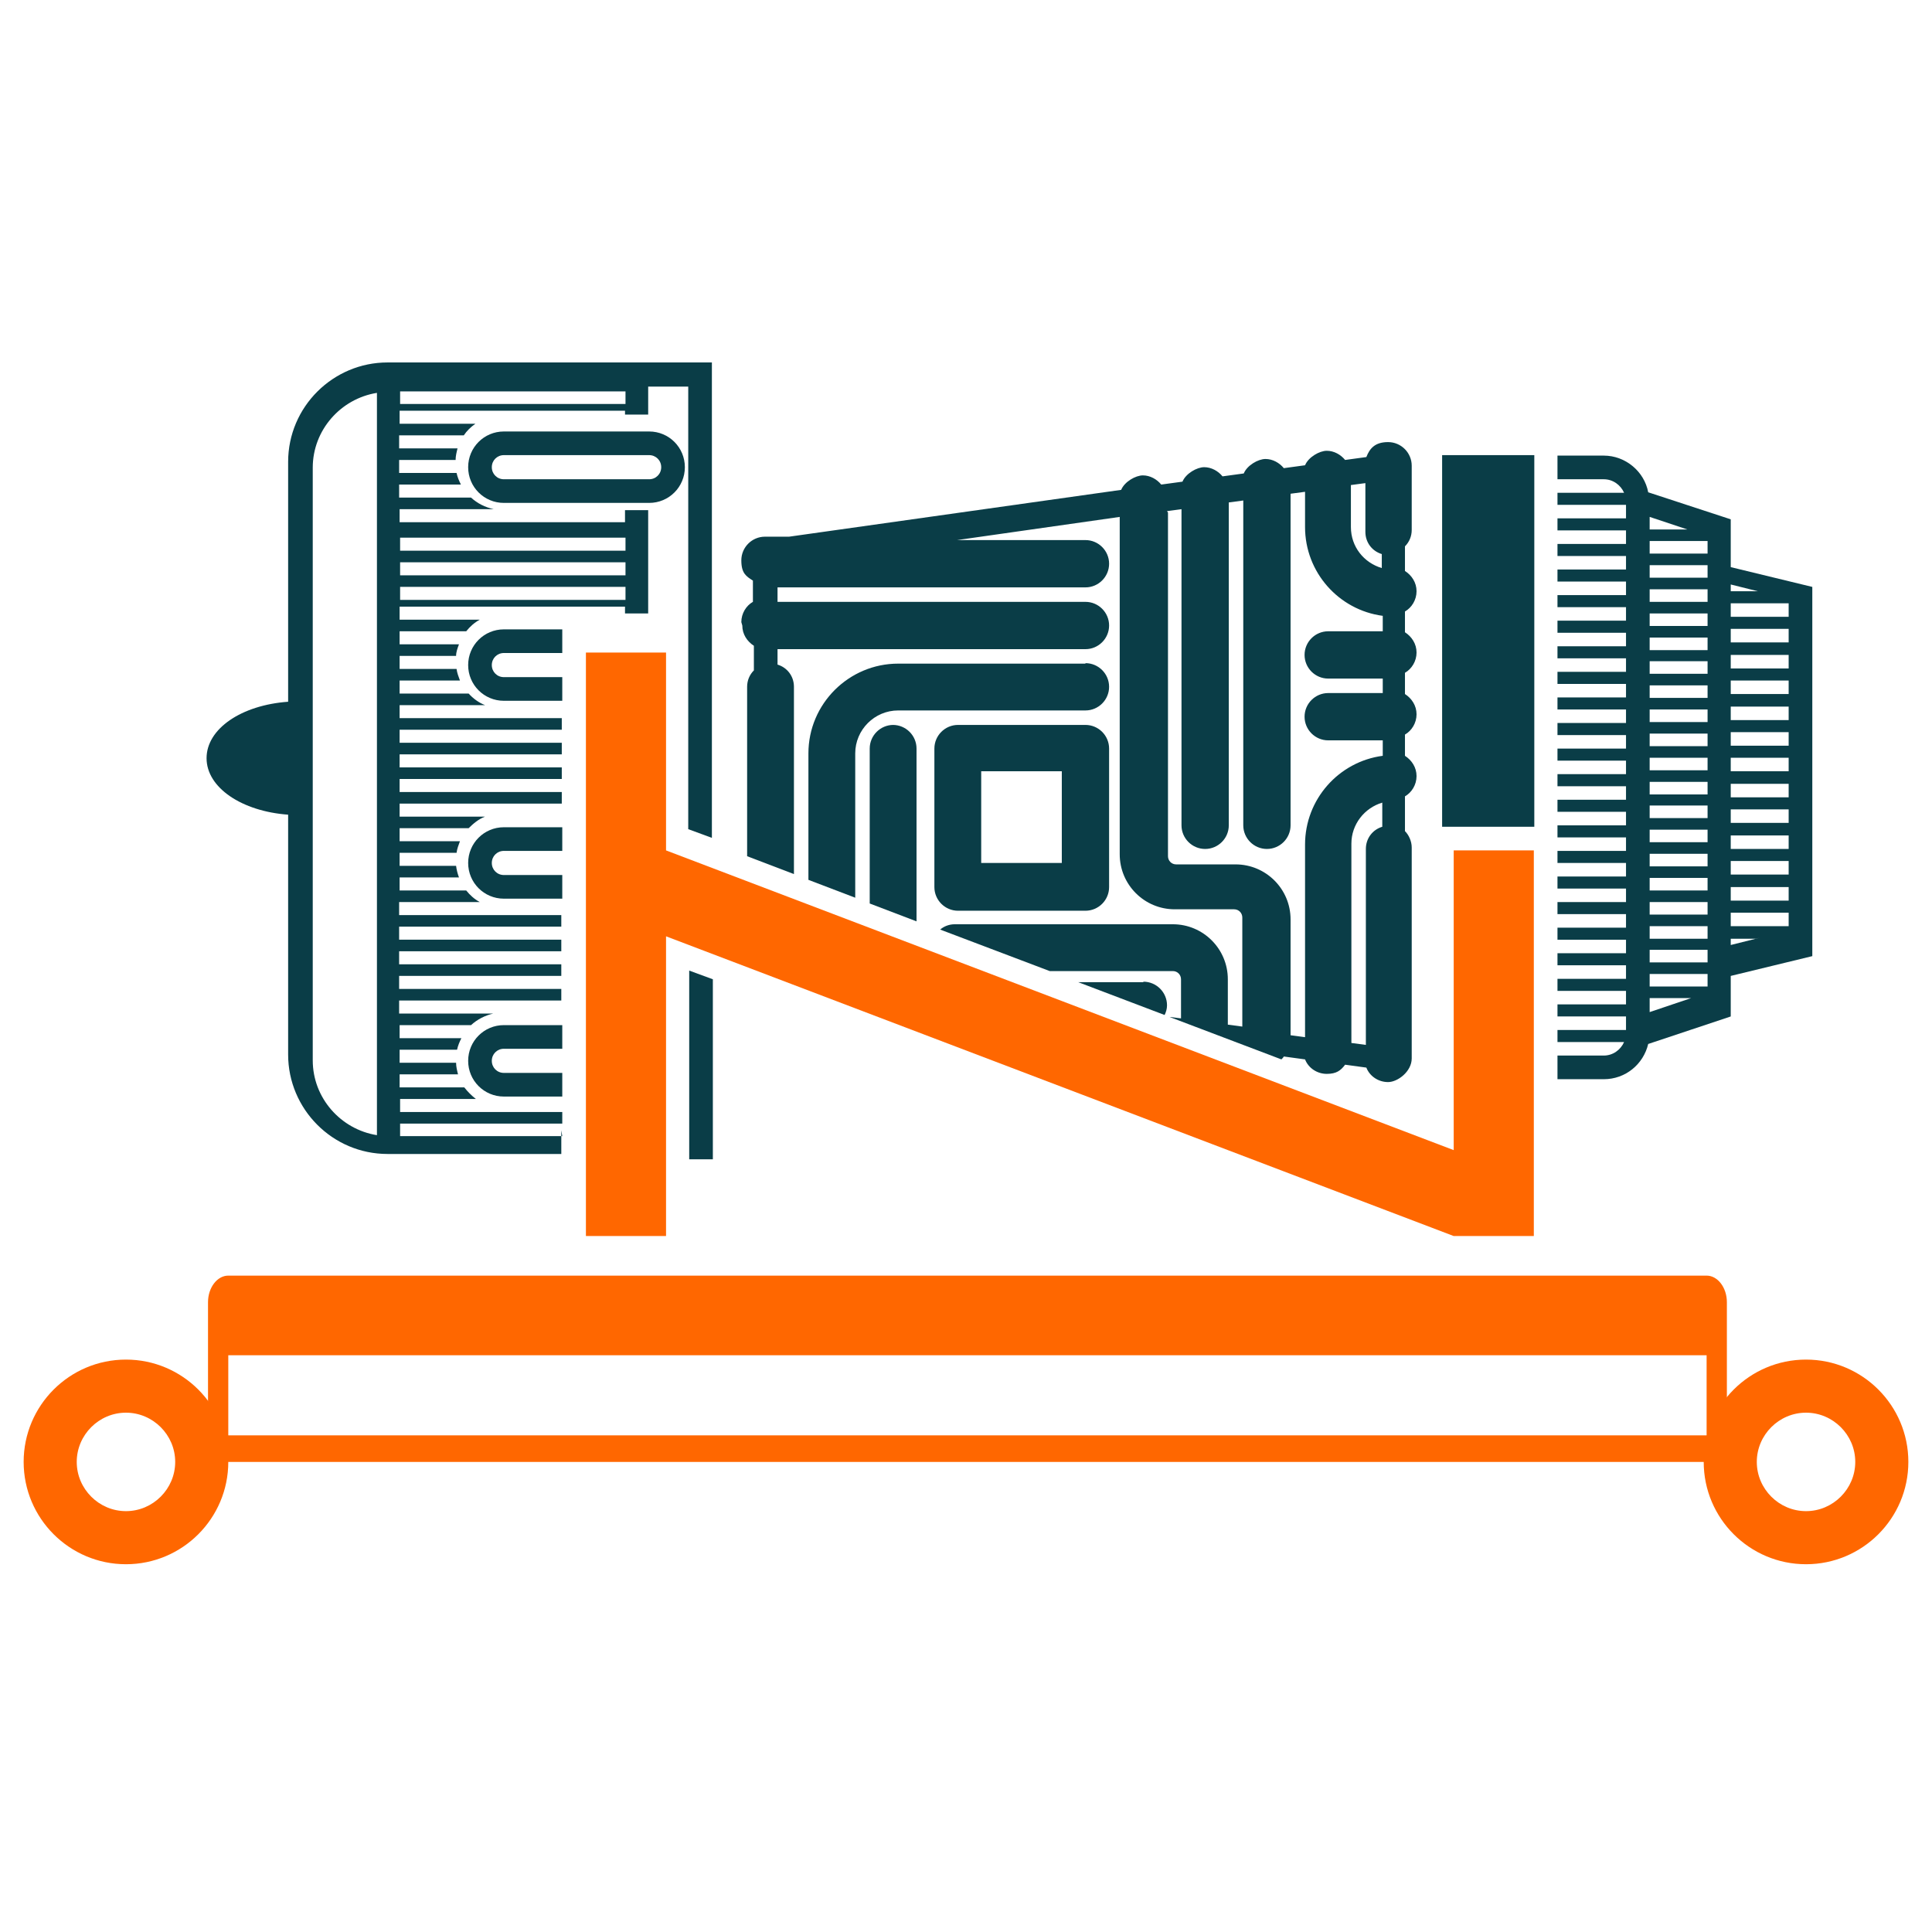 <?xml version="1.0" encoding="UTF-8"?>
<svg id="a" xmlns="http://www.w3.org/2000/svg" width="400.3" height="400.3" viewBox="0 0 400.3 400.3">
  <defs>
    <style>
      .cls-1 {
        fill: #0a3d47;
      }

      .cls-2 {
        fill: #ff6700;
      }

      .cls-3 {
        fill: #fff;
      }
    </style>
  </defs>
  <rect class="cls-3" width="400.3" height="400.3"/>
  <g>
    <g>
      <path class="cls-2" d="M353.6,269.8v27.6s-306.3,0-306.3,0v-27.6s306.3,0,306.3,0M353.6,264.3H47.3c-2.3,0-4.2,2.5-4.2,5.5v27.6c0,3,1.9,5.5,4.2,5.5h306.3c2.3,0,4.2-2.5,4.2-5.5v-27.6c0-3-1.9-5.5-4.2-5.5h0Z"/>
      <path class="cls-2" d="M26.1,292.7c5.6,0,10.2,4.6,10.2,10.2s-4.6,10.2-10.2,10.2-10.2-4.6-10.2-10.2,4.6-10.2,10.2-10.2M26.1,281.7c-11.7,0-21.2,9.5-21.2,21.2s9.5,21.2,21.2,21.2,21.2-9.5,21.2-21.2-9.5-21.2-21.2-21.2h0Z"/>
      <path class="cls-2" d="M374.2,292.7c5.6,0,10.2,4.6,10.2,10.2s-4.6,10.2-10.2,10.2-10.2-4.6-10.2-10.2,4.6-10.2,10.2-10.2M374.2,281.7c-11.7,0-21.2,9.5-21.2,21.2s9.5,21.2,21.2,21.2,21.2-9.5,21.2-21.2-9.5-21.2-21.2-21.2h0Z"/>
      <rect class="cls-2" x="44.7" y="267.6" width="311.5" height="13.2"/>
      <path class="cls-1" d="M358.6,116v-8.4l-17.1-5.6c-.8-4.3-4.7-7.6-9.2-7.6h-9.6v4.9h9.6c1.9,0,3.5,1.2,4.2,2.8h-13.8v2.5h14.2v2.8h-14.2v2.5h14.2v2.8h-14.2v2.5h14.2v2.8h-14.2v2.5h14.2v2.8h-14.2v2.5h14.2v2.8h-14.2v2.5h14.2v2.8h-14.2v2.5h14.2v2.8h-14.2v2.5h14.2v2.8h-14.2v2.5h14.2v2.8h-14.2v2.5h14.2v2.8h-14.2v2.5h14.2v2.8h-14.2v2.5h14.2v2.8h-14.2v2.5h14.2v2.8h-14.2v2.5h14.2v2.8h-14.2v2.5h14.2v2.8h-14.2v2.5h14.2v2.8h-14.2v2.5h14.2v2.8h-14.2v2.5h14.2v2.8h-14.2v2.5h14.2v2.8h-14.2v2.5h14.2v2.8h-14.2v2.5h14.2v2.8h-14.2v2.5h13.8c-.7,1.6-2.3,2.8-4.2,2.8h-9.6v4.9h9.6c4.5,0,8.2-3.1,9.2-7.3l17.1-5.7v-8.4l16.9-4.1v-76.5l-16.9-4.1ZM364.7,122.5h-.4c0,0-5.7,0-5.7,0v-1.4l6,1.5ZM358.6,191.9v-2.8h12v2.8h-12ZM358.6,186.6v-2.8h12v2.8h-12ZM358.6,181.2v-2.8h12v2.8h-12ZM358.6,175.9v-2.8h12v2.8h-12ZM358.6,170.5v-2.8h12v2.8h-12ZM358.6,165.2v-2.8h12v2.8h-12ZM358.6,159.8v-2.8h12v2.8h-12ZM358.6,154.5v-2.8h12v2.8h-12ZM358.6,149.2v-2.8h12v2.8h-12ZM358.6,143.8v-2.8h12v2.8h-12ZM358.6,138.5v-2.8h12v2.8h-12ZM358.6,133.1v-2.8h12v2.8h-12ZM358.6,127.8v-2.8h12v2.8h-12ZM353.8,204.4h-12v-2.6h12v2.6ZM341.8,199.4v-2.6h12v2.6h-12ZM341.8,194.5v-2.6h12v2.6h-12ZM341.8,189.5v-2.6h12v2.6h-12ZM341.8,184.5v-2.6h12v2.6h-12ZM341.8,179.5v-2.6h12v2.6h-12ZM341.8,174.5v-2.6h12v2.6h-12ZM341.8,169.5v-2.6h12v2.6h-12ZM341.8,164.6v-2.6h12v2.6h-12ZM341.8,159.6v-2.6h12v2.6h-12ZM341.8,154.6v-2.6h12v2.6h-12ZM341.8,149.6v-2.6h12v2.6h-12ZM341.8,144.6v-2.6h12v2.6h-12ZM341.8,139.6v-2.6h12v2.6h-12ZM341.8,134.7v-2.6h12v2.6h-12ZM341.8,129.7v-2.6h12v2.6h-12ZM341.8,124.7v-2.6h12v2.6h-12ZM341.8,119.7v-2.6h12v2.6h-12ZM341.8,114.7v-2.6h12v2.6h-12ZM349.6,109.7h-7.8v-2.6l7.8,2.6ZM341.8,206.8h8.6l-8.6,2.9v-2.9ZM358.6,194.5h5.1l.9-.2-6,1.5v-1.3Z"/>
      <rect class="cls-1" x="298.8" y="94.3" width="19.1" height="77"/>
      <g>
        <path class="cls-1" d="M185.1,150.2c-2.7,0-4.9,2.2-4.9,4.9v32.1l9.7,3.7v-35.8c0-2.7-2.2-4.9-4.9-4.9Z"/>
        <path class="cls-1" d="M236.9,203.5h-13.5l17.9,6.8c.3-.6.5-1.3.5-2,0-2.7-2.2-4.9-4.9-4.9Z"/>
        <path class="cls-1" d="M224.9,137.5h-38.8c-10.2,0-18.6,8.3-18.6,18.6v26.2l9.7,3.7v-29.9c0-4.9,4-8.9,8.9-8.9h38.8c2.7,0,4.9-2.2,4.9-4.9s-2.2-4.9-4.9-4.9Z"/>
        <path class="cls-1" d="M153.8,129.6c0,1.8,1,3.3,2.4,4.2v5.1c-.9.9-1.4,2.1-1.4,3.4v35.1l9.7,3.7v-38.8c0-2.2-1.4-4-3.4-4.6v-3.2h63.8c2.7,0,4.9-2.2,4.9-4.9s-2.2-4.9-4.9-4.9h-63.8v-3h63.8c2.7,0,4.9-2.2,4.9-4.9s-2.2-4.9-4.9-4.9h-26.6l33.7-4.8v69.9c0,6.3,5.1,11.4,11.4,11.4h12.3c1,0,1.7.8,1.7,1.7v22.6l-3-.4v-9.4c0-6.3-5.1-11.4-11.4-11.4h-45.2c-1.1,0-2.2.4-3,1.1l22.7,8.6h25.5c1,0,1.7.8,1.7,1.7v8.1l-2.4-.3,23.2,8.8c.2-.2.4-.4.5-.6l4.4.6c.7,1.8,2.5,3,4.5,3s2.9-.7,3.8-1.9l4.4.6c.7,1.8,2.5,3,4.5,3s4.9-2.2,4.9-4.9v-43.7c0-1.3-.6-2.6-1.4-3.4v-7.2c1.4-.8,2.4-2.4,2.4-4.2s-1-3.3-2.4-4.2v-4.4c1.4-.8,2.4-2.4,2.4-4.2s-1-3.3-2.4-4.2v-4.4c1.4-.8,2.4-2.4,2.4-4.2s-1-3.3-2.4-4.2v-4.3c1.4-.8,2.4-2.4,2.4-4.2s-1-3.3-2.4-4.2v-5.1c.9-.9,1.4-2.1,1.4-3.4v-13.3c0-2.7-2.2-4.9-4.9-4.9s-3.8,1.3-4.5,3.1l-4.4.6c-.9-1.1-2.3-1.9-3.8-1.9s-3.8,1.3-4.5,3l-4.4.6c-.9-1.1-2.3-1.9-3.8-1.9s-3.8,1.3-4.5,3l-4.4.6c-.9-1.1-2.3-1.9-3.8-1.9s-3.8,1.3-4.5,3l-4.4.6c-.9-1.1-2.3-1.9-3.8-1.9s-3.8,1.3-4.5,3l-68.8,9.7h-5c-2.7,0-4.9,2.2-4.9,4.9s1,3.3,2.4,4.2v4.4c-1.4.8-2.4,2.4-2.4,4.2ZM286.4,171.3c-2,.6-3.4,2.4-3.4,4.6v40.6l-3-.4v-41.3c0-4,2.7-7.4,6.4-8.5v5ZM279.9,100.5l3-.4v10.1c0,2.2,1.4,4,3.4,4.6v2.9c-3.7-1.1-6.4-4.4-6.4-8.5v-8.7ZM241.8,105.9l3-.4v65.5c0,2.7,2.2,4.9,4.9,4.9s4.9-2.2,4.9-4.9v-66.9l3-.4v67.3c0,2.7,2.2,4.9,4.9,4.9s4.9-2.2,4.9-4.9v-68.7l3-.4v7.3c0,9.4,7,17.2,16.1,18.4v3.2h-11.3c-2.7,0-4.9,2.2-4.9,4.9s2.2,4.9,4.9,4.9h11.3v3h-11.3c-2.7,0-4.9,2.2-4.9,4.9s2.2,4.9,4.9,4.9h11.3v3.2c-9.1,1.2-16.1,9-16.1,18.4v39.9l-3-.4v-24c0-6.3-5.1-11.4-11.4-11.4h-12.3c-1,0-1.7-.8-1.7-1.7v-71.2Z"/>
      </g>
      <g>
        <path class="cls-1" d="M97,137.8c0,4.1,3.3,7.4,7.4,7.4h12.1v-4.9h-12.1c-1.4,0-2.5-1.1-2.5-2.5s1.1-2.5,2.5-2.5h12.1v-4.9h-12.1c-4.1,0-7.4,3.3-7.4,7.4Z"/>
        <path class="cls-1" d="M97,178.8c0,4.1,3.3,7.4,7.4,7.4h12.1v-4.9h-12.1c-1.4,0-2.5-1.1-2.5-2.5s1.1-2.5,2.5-2.5h12.1v-4.9h-12.1c-4.1,0-7.4,3.3-7.4,7.4Z"/>
        <path class="cls-1" d="M134.5,89.4h-30.1c-4.1,0-7.4,3.3-7.4,7.4s3.3,7.4,7.4,7.4h30.1c4.1,0,7.4-3.3,7.4-7.4s-3.3-7.4-7.4-7.4ZM134.5,99.3h-30.1c-1.4,0-2.5-1.1-2.5-2.5s1.1-2.5,2.5-2.5h30.1c1.4,0,2.5,1.1,2.5,2.5s-1.1,2.5-2.5,2.5Z"/>
        <path class="cls-1" d="M97,219.8c0,4.1,3.3,7.4,7.4,7.4h12.1v-4.9h-12.1c-1.4,0-2.5-1.1-2.5-2.5s1.1-2.5,2.5-2.5h12.1v-4.9h-12.1c-4.1,0-7.4,3.3-7.4,7.4Z"/>
        <polygon class="cls-1" points="142.8 201.1 142.8 240.2 147.7 240.2 147.7 202.9 142.8 201.1"/>
        <path class="cls-1" d="M116.5,235.4h-33.6v-2.6h33.6v-2.4h-33.6v-2.7h15.7c-.9-.7-1.7-1.5-2.4-2.4h-13.4v-2.7h12.1c-.2-.8-.4-1.6-.4-2.4h-11.7v-2.7h11.9c.2-.9.5-1.6.9-2.4h-12.8v-2.7h14.8c1.3-1.2,2.9-2,4.6-2.4h-19.5v-2.7h33.6v-2.4h-33.6v-2.7h33.6v-2.4h-33.6v-2.7h33.6v-2.4h-33.6v-2.7h33.6v-2.4h-33.6v-2.7h16.7c-1.1-.6-2-1.4-2.8-2.4h-13.8v-2.7h12.3c-.3-.8-.5-1.6-.6-2.4h-11.7v-2.7h11.8c.1-.8.4-1.6.7-2.4h-12.5v-2.7h14.3c1-1,2.1-1.9,3.4-2.4h-17.7v-2.7h33.6v-2.4h-33.6v-2.7h33.6v-2.4h-33.6v-2.7h33.6v-2.4h-33.6v-2.7h33.6v-2.4h-33.6v-2.7h17.7c-1.3-.5-2.5-1.4-3.4-2.4h-14.3v-2.7h12.5c-.3-.8-.6-1.6-.7-2.4h-11.8v-2.7h11.7c0-.8.3-1.6.6-2.4h-12.3v-2.7h13.8c.8-1,1.7-1.8,2.8-2.4h-16.6v-2.7h46.7v1.4h4.8s0,0,0,0v-21.4s0,0,0,0h-4.8v2.5h-46.7v-2.7h19.5c-1.8-.4-3.4-1.2-4.7-2.4h-14.9v-2.7h12.8c-.4-.8-.7-1.5-.9-2.4h-11.9v-2.7h11.7c0-.8.2-1.6.4-2.4h-12.1v-2.7h13.4c.6-.9,1.4-1.7,2.4-2.4h-15.7v-2.7h46.7v.8h4.8s0,0,0,0v-5.8h8.3v49.2h0v42.5l4.9,1.8v-98.5h-67.2c-11.3,0-20.6,9.2-20.6,20.6v49.7c-9.7.7-16.9,5.6-16.9,11.7s7.3,11,16.9,11.7v49.7c0,11.3,9.2,20.6,20.6,20.6h36v-4.9ZM82.9,81.1h46.7v2.6h-46.7v-2.6ZM82.9,111.4h46.7v2.7h-46.7v-2.7ZM82.9,116.5h46.7v2.7h-46.7v-2.7ZM82.9,121.6h46.7v2.7h-46.7v-2.7ZM78.1,235.2c-7.5-1.2-13.3-7.7-13.3-15.5v-122.8c0-7.8,5.8-14.3,13.3-15.5v153.9Z"/>
      </g>
      <polygon class="cls-2" points="301.2 176.2 301.2 238.3 138 176.2 138 135.2 121.4 135.2 121.4 169.9 121.4 187.7 121.4 256.1 138 256.1 138 194 301.2 256.1 317.8 256.1 317.8 176.2 301.2 176.2"/>
    </g>
    <path class="cls-1" d="M224.9,150.2h-26.4c-2.7,0-4.9,2.2-4.9,4.9v28.7c0,2.7,2.2,4.9,4.9,4.9h26.4c2.7,0,4.9-2.2,4.9-4.9v-28.7c0-2.7-2.2-4.9-4.9-4.9ZM220,178.8h-16.7v-19h16.7v19Z"/>
  </g>
</svg>